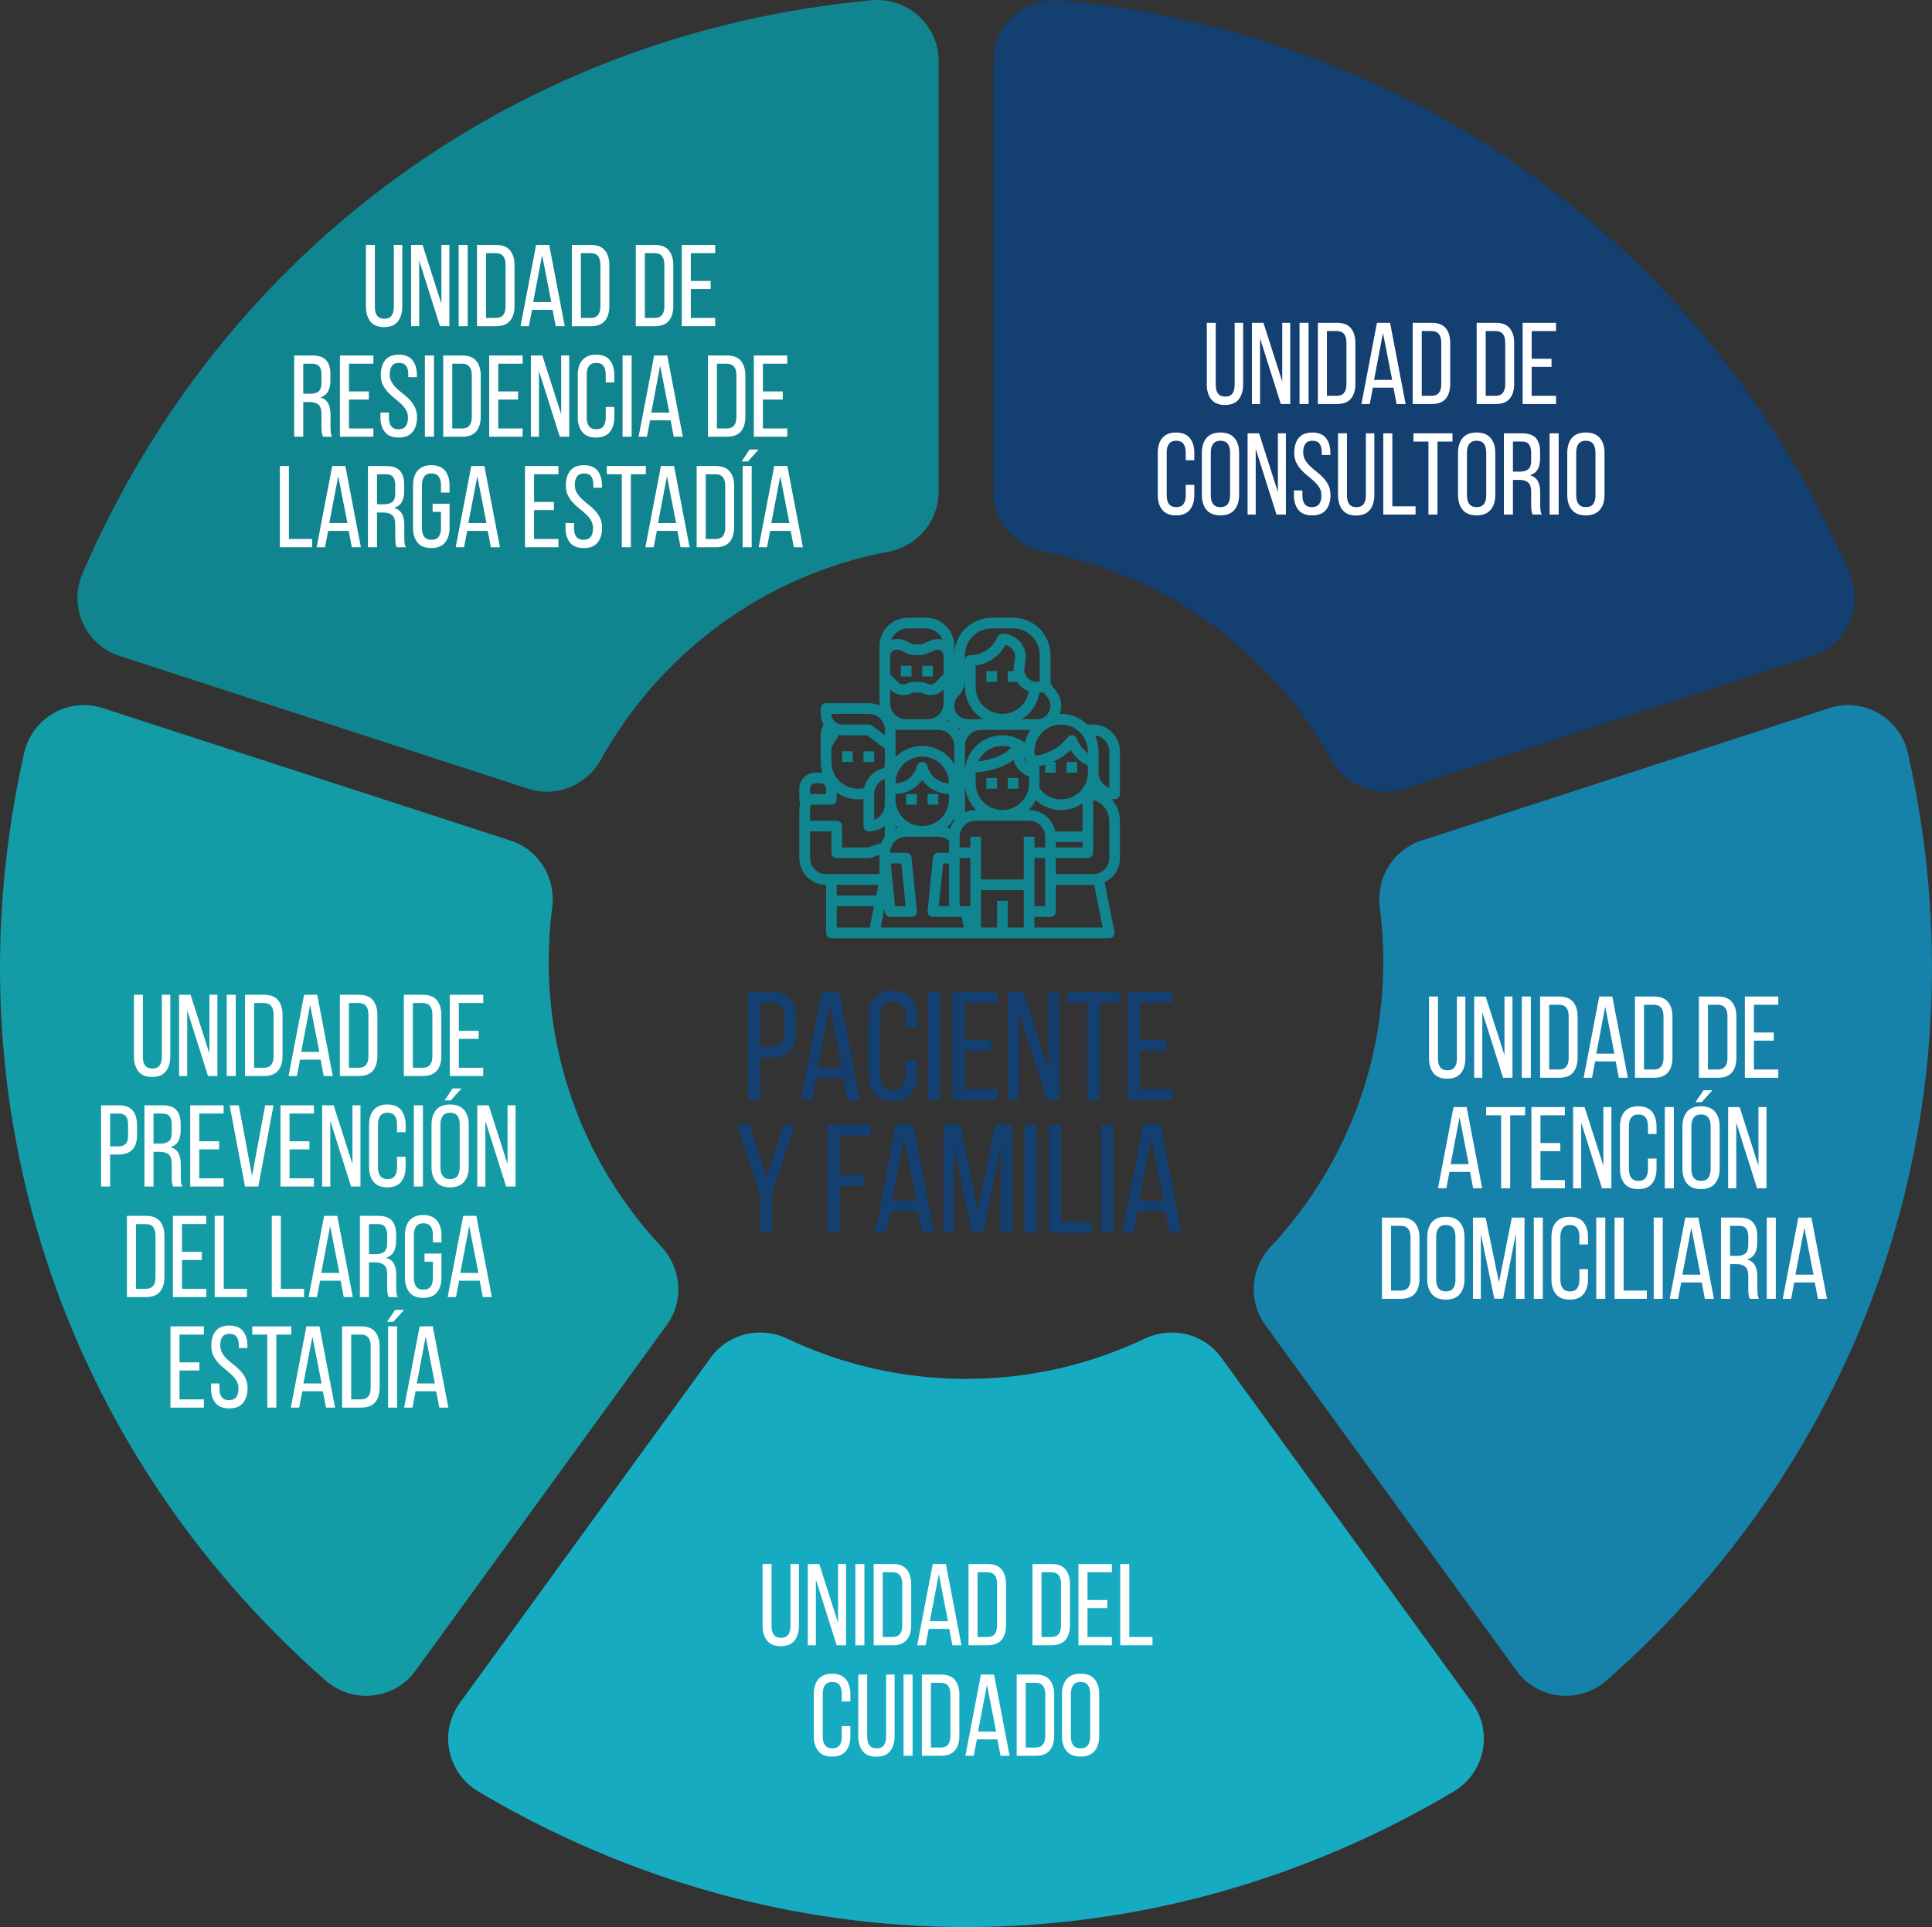 <?xml version="1.0" encoding="utf-8"?>
<!-- Generator: Adobe Illustrator 16.0.0, SVG Export Plug-In . SVG Version: 6.00 Build 0)  -->
<!DOCTYPE svg PUBLIC "-//W3C//DTD SVG 1.1//EN" "http://www.w3.org/Graphics/SVG/1.1/DTD/svg11.dtd">
<svg version="1.1" id="Layer_1" xmlns="http://www.w3.org/2000/svg" xmlns:xlink="http://www.w3.org/1999/xlink" x="0px" y="0px"
	 width="398.648px" height="397.701px" viewBox="-135.969 -140.086 398.648 397.701"
	 enable-background="new -135.969 -140.086 398.648 397.701" xml:space="preserve">
<rect x="-135.969" y="-140.086" width="398.648" height="397.701" fill="#333333" stroke="none"/>
<g>
	<g>
		<g>
			<path fill="#133F71" d="M23.29,64.606c1.768,0,3.045,0.484,3.832,1.453c0.788,0.969,1.182,2.305,1.182,4.008v2.683
				c0,1.788-0.42,3.135-1.261,4.04c-0.842,0.905-2.156,1.357-3.944,1.357h-2.203v8.813h-2.491V64.606H23.29z M23.098,75.911
				c0.937,0,1.629-0.229,2.076-0.687c0.446-0.457,0.67-1.229,0.67-2.314v-2.971c0-1.021-0.196-1.788-0.591-2.299
				c-0.394-0.511-1.049-0.767-1.964-0.767h-2.395v9.037H23.098z"/>
			<path fill="#133F71" d="M32.455,82.458l-0.862,4.503h-2.299l4.279-22.354h3.608l4.279,22.354h-2.491l-0.861-4.503H32.455z
				 M32.774,80.318h4.982l-2.523-12.901L32.774,80.318z"/>
			<path fill="#133F71" d="M48.231,64.383c1.725,0,2.996,0.512,3.816,1.533c0.819,1.021,1.229,2.385,1.229,4.088v2.012h-2.363v-2.14
				c0-1.021-0.208-1.814-0.623-2.379s-1.081-0.847-1.996-0.847c-0.894,0-1.554,0.282-1.979,0.847
				c-0.427,0.564-0.639,1.357-0.639,2.379v11.815c0,1.022,0.212,1.815,0.639,2.38c0.426,0.563,1.086,0.846,1.979,0.846
				c0.915,0,1.581-0.282,1.996-0.846c0.415-0.564,0.623-1.357,0.623-2.38v-2.905h2.363v2.778c0,1.703-0.41,3.065-1.229,4.087
				c-0.82,1.022-2.092,1.533-3.816,1.533c-1.703,0-2.965-0.511-3.784-1.533c-0.82-1.021-1.229-2.384-1.229-4.087V70.004
				c0-0.852,0.101-1.623,0.303-2.315c0.202-0.691,0.512-1.282,0.927-1.772c0.415-0.489,0.937-0.867,1.564-1.134
				C46.639,64.516,47.38,64.383,48.231,64.383z"/>
			<path fill="#133F71" d="M58.035,64.606v22.354h-2.491V64.606H58.035z"/>
			<path fill="#133F71" d="M68.542,74.507v2.235h-5.461v7.951h6.706v2.268H60.59V64.606h9.197v2.268h-6.706v7.633H68.542z"/>
			<path fill="#133F71" d="M74.288,86.961h-2.235V64.606h3.162l5.173,16.159V64.606h2.204v22.354h-2.587l-5.717-18.075V86.961z"/>
			<path fill="#133F71" d="M88.404,86.961V66.874h-4.12v-2.268h10.73v2.268h-4.12v20.087H88.404z"/>
			<path fill="#133F71" d="M104.69,74.507v2.235h-5.461v7.951h6.706v2.268h-9.197V64.606h9.197v2.268h-6.706v7.633H104.69z"/>
			<path fill="#133F71" d="M20.846,106.317L16.12,91.978h2.587l3.48,10.985l3.514-10.985h2.362l-4.758,14.339v8.016h-2.459V106.317z
				"/>
			<path fill="#133F71" d="M42.434,102.389v2.268h-5.142v9.676h-2.491V91.978h8.878v2.268h-6.387v8.144H42.434z"/>
			<path fill="#133F71" d="M47.767,109.83l-0.862,4.503h-2.299l4.279-22.354h3.608l4.279,22.354h-2.491l-0.861-4.503H47.767z
				 M48.087,107.69h4.982l-2.523-12.901L48.087,107.69z"/>
			<path fill="#133F71" d="M66.96,114.301h-2.396L60.86,96.513v17.819h-2.172V91.978h3.481l3.672,17.852l3.545-17.852h3.481v22.354
				h-2.363V96.353L66.96,114.301z"/>
			<path fill="#133F71" d="M77.914,91.978v22.354h-2.491V91.978H77.914z"/>
			<path fill="#133F71" d="M80.468,114.333V91.978h2.491v20.087h6.387v2.268H80.468z"/>
			<path fill="#133F71" d="M93.72,91.978v22.354h-2.491V91.978H93.72z"/>
			<path fill="#133F71" d="M98.797,109.83l-0.862,4.503h-2.299l4.279-22.354h3.608l4.279,22.354h-2.491l-0.861-4.503H98.797z
				 M99.116,107.69h4.982l-2.523-12.901L99.116,107.69z"/>
		</g>
	</g>
	<path fill="#133F71" d="M153.678,22.699l84.329-27.4c7.094-2.305,10.595-10.213,7.643-17.063
		c-28.909-67.08-90.046-111.499-162.777-118.265c-7.427-0.691-13.865,5.082-13.865,12.54v88.874c0,6.101,4.381,11.266,10.375,12.394
		c25.548,4.812,47.105,20.901,59.31,42.907C141.645,22.011,147.885,24.58,153.678,22.699z"/>
	<path fill="#16ABC1" d="M10.701,140.074l-51.794,71.289c-4.385,6.033-2.567,14.49,3.848,18.297
		c62.817,37.275,138.385,37.271,201.204,0c6.414-3.807,8.231-12.264,3.847-18.297l-51.794-71.289
		c-3.608-4.967-10.23-6.524-15.777-3.887c-11.179,5.314-23.676,8.297-36.878,8.297c-13.201,0-25.699-2.982-36.878-8.297
		C20.932,133.55,14.309,135.107,10.701,140.074z"/>
	<path fill="#139BA6" d="M-22.752,58.376c0-3.799,0.246-7.539,0.723-11.208c0.791-6.076-2.747-11.877-8.574-13.769l-84.185-27.354
		c-7.095-2.305-14.574,2.036-16.212,9.313c-16.042,71.261,7.311,143.132,62.177,191.355c5.601,4.927,14.205,4.041,18.589-1.994
		l51.851-71.364c3.592-4.945,3.053-11.691-1.125-16.153C-13.923,101.81-22.752,81.127-22.752,58.376z"/>
	<path fill="#1681A9" d="M241.501,6.046l-84.184,27.354c-5.828,1.892-9.365,7.692-8.575,13.769
		c0.477,3.669,0.723,7.409,0.723,11.208c0,22.751-8.829,43.435-23.242,58.827c-4.179,4.461-4.719,11.208-1.125,16.151l51.85,71.366
		c4.384,6.035,12.988,6.921,18.59,1.994c54.865-48.224,78.216-120.095,62.176-191.355C256.074,8.082,248.593,3.741,241.501,6.046z"
		/>
	<path fill="#10858F" d="M57.706-38.615v-88.874c0-7.458-6.439-13.231-13.866-12.54c-72.729,6.766-133.868,51.185-162.777,118.265
		c-2.952,6.851,0.549,14.759,7.642,17.063l84.331,27.4c5.794,1.881,12.032-0.688,14.985-6.014
		C0.224-5.321,21.782-21.412,47.331-26.222C53.326-27.35,57.706-32.515,57.706-38.615z"/>
	<g>
		<g>
			<path fill="#FFFFFF" d="M114.885-60.655c0,0.767,0.155,1.361,0.467,1.784c0.312,0.424,0.811,0.635,1.497,0.635
				c0.671,0,1.162-0.211,1.473-0.635c0.312-0.423,0.468-1.018,0.468-1.784v-12.813h1.748v12.718c0,1.277-0.304,2.304-0.91,3.078
				c-0.607,0.774-1.557,1.161-2.851,1.161c-1.277,0-2.219-0.387-2.826-1.161c-0.606-0.774-0.91-1.801-0.91-3.078v-12.718h1.845
				V-60.655z"/>
			<path fill="#FFFFFF" d="M124.033-56.702h-1.676v-16.766h2.371l3.88,12.119v-12.119h1.652v16.766h-1.94l-4.287-13.557V-56.702z"/>
			<path fill="#FFFFFF" d="M134.045-73.468v16.766h-1.868v-16.766H134.045z"/>
			<path fill="#FFFFFF" d="M139.888-73.468c1.31,0,2.271,0.371,2.887,1.113c0.614,0.743,0.922,1.761,0.922,3.054v8.455
				c0,1.293-0.308,2.308-0.922,3.042c-0.615,0.734-1.577,1.102-2.887,1.102h-3.928v-16.766H139.888z M139.865-58.403
				c0.67,0,1.169-0.204,1.497-0.611c0.327-0.407,0.49-0.994,0.49-1.76v-8.623c0-0.766-0.163-1.353-0.49-1.76
				c-0.328-0.407-0.835-0.611-1.521-0.611h-2.012v13.365H139.865z"/>
			<path fill="#FFFFFF" d="M147.314-60.079l-0.647,3.377h-1.724l3.209-16.766h2.706l3.21,16.766H152.2l-0.646-3.377H147.314z
				 M147.553-61.684h3.736l-1.893-9.677L147.553-61.684z"/>
			<path fill="#FFFFFF" d="M159.457-73.468c1.31,0,2.271,0.371,2.887,1.113c0.614,0.743,0.922,1.761,0.922,3.054v8.455
				c0,1.293-0.308,2.308-0.922,3.042c-0.615,0.734-1.577,1.102-2.887,1.102h-3.928v-16.766H159.457z M159.433-58.403
				c0.67,0,1.169-0.204,1.497-0.611c0.327-0.407,0.49-0.994,0.49-1.76v-8.623c0-0.766-0.163-1.353-0.49-1.76
				c-0.328-0.407-0.835-0.611-1.521-0.611h-2.012v13.365H159.433z"/>
			<path fill="#FFFFFF" d="M172.653-73.468c1.31,0,2.271,0.371,2.887,1.113c0.614,0.743,0.922,1.761,0.922,3.054v8.455
				c0,1.293-0.308,2.308-0.922,3.042c-0.615,0.734-1.577,1.102-2.887,1.102h-3.928v-16.766H172.653z M172.63-58.403
				c0.67,0,1.169-0.204,1.497-0.611c0.327-0.407,0.49-0.994,0.49-1.76v-8.623c0-0.766-0.163-1.353-0.49-1.76
				c-0.328-0.407-0.835-0.611-1.521-0.611h-2.012v13.365H172.63z"/>
			<path fill="#FFFFFF" d="M184.174-66.043v1.677h-4.096v5.964h5.029v1.7h-6.897v-16.766h6.897v1.7h-5.029v5.725H184.174z"/>
			<path fill="#FFFFFF" d="M106.681-50.825c1.294,0,2.248,0.384,2.862,1.15c0.614,0.766,0.922,1.788,0.922,3.065v1.509h-1.771
				v-1.604c0-0.767-0.156-1.361-0.468-1.784s-0.811-0.635-1.497-0.635c-0.67,0-1.165,0.212-1.484,0.635s-0.479,1.018-0.479,1.784
				v8.861c0,0.767,0.16,1.361,0.479,1.784c0.319,0.424,0.814,0.635,1.484,0.635c0.687,0,1.186-0.211,1.497-0.635
				c0.312-0.423,0.468-1.018,0.468-1.784v-2.18h1.771v2.084c0,1.277-0.308,2.3-0.922,3.065c-0.614,0.767-1.568,1.15-2.862,1.15
				c-1.277,0-2.224-0.384-2.838-1.15c-0.615-0.766-0.922-1.788-0.922-3.065v-8.67c0-0.639,0.075-1.218,0.228-1.736
				c0.151-0.519,0.383-0.962,0.694-1.329s0.702-0.651,1.174-0.851C105.488-50.725,106.043-50.825,106.681-50.825z"/>
			<path fill="#FFFFFF" d="M112.023-46.61c0-1.294,0.315-2.319,0.946-3.078c0.63-0.758,1.593-1.138,2.886-1.138
				s2.259,0.38,2.898,1.138c0.638,0.759,0.958,1.784,0.958,3.078v8.67c0,1.277-0.32,2.3-0.958,3.065
				c-0.64,0.767-1.605,1.15-2.898,1.15s-2.256-0.384-2.886-1.15c-0.631-0.766-0.946-1.788-0.946-3.065V-46.61z M113.867-37.844
				c0,0.767,0.164,1.361,0.491,1.784c0.327,0.424,0.826,0.635,1.497,0.635c0.687,0,1.189-0.211,1.509-0.635
				c0.319-0.423,0.479-1.018,0.479-1.784v-8.861c0-0.767-0.16-1.361-0.479-1.784s-0.822-0.635-1.509-0.635
				c-0.671,0-1.17,0.212-1.497,0.635s-0.491,1.018-0.491,1.784V-37.844z"/>
			<path fill="#FFFFFF" d="M123.135-33.892h-1.676v-16.766h2.371l3.88,12.119v-12.119h1.652v16.766h-1.94l-4.287-13.557V-33.892z"/>
			<path fill="#FFFFFF" d="M134.8-50.825c1.277,0,2.22,0.38,2.826,1.138c0.607,0.759,0.91,1.776,0.91,3.054v0.455h-1.772v-0.551
				c0-0.767-0.151-1.356-0.455-1.772c-0.303-0.415-0.79-0.622-1.461-0.622c-0.67,0-1.157,0.207-1.461,0.622
				c-0.303,0.416-0.455,0.998-0.455,1.749c0,0.622,0.14,1.165,0.42,1.628c0.278,0.464,0.626,0.891,1.041,1.282
				c0.415,0.391,0.866,0.774,1.354,1.149s0.938,0.786,1.354,1.233c0.415,0.447,0.762,0.954,1.042,1.521
				c0.279,0.567,0.419,1.242,0.419,2.024c0,1.277-0.308,2.295-0.922,3.054c-0.615,0.758-1.569,1.138-2.862,1.138
				c-1.294,0-2.244-0.38-2.851-1.138c-0.606-0.759-0.91-1.776-0.91-3.054v-0.958h1.749v1.054c0,0.767,0.159,1.357,0.479,1.772
				s0.814,0.622,1.485,0.622c0.67,0,1.165-0.207,1.484-0.622s0.479-1.006,0.479-1.772c0-0.623-0.14-1.162-0.419-1.617
				c-0.28-0.455-0.627-0.878-1.042-1.27c-0.416-0.391-0.862-0.773-1.342-1.149c-0.479-0.375-0.926-0.786-1.341-1.233
				c-0.415-0.446-0.763-0.954-1.042-1.521s-0.419-1.241-0.419-2.024c0-1.293,0.303-2.314,0.91-3.065
				C132.604-50.449,133.539-50.825,134.8-50.825z"/>
			<path fill="#FFFFFF" d="M141.961-37.844c0,0.767,0.155,1.361,0.467,1.784c0.312,0.424,0.811,0.635,1.497,0.635
				c0.671,0,1.162-0.211,1.473-0.635c0.312-0.423,0.468-1.018,0.468-1.784v-12.813h1.748v12.718c0,1.277-0.304,2.304-0.91,3.078
				c-0.607,0.774-1.557,1.161-2.851,1.161c-1.277,0-2.219-0.387-2.826-1.161c-0.606-0.774-0.91-1.801-0.91-3.078v-12.718h1.845
				V-37.844z"/>
			<path fill="#FFFFFF" d="M149.458-33.892v-16.766h1.868v15.065h4.79v1.7H149.458z"/>
			<path fill="#FFFFFF" d="M158.775-33.892v-15.065h-3.09v-1.7h8.047v1.7h-3.089v15.065H158.775z"/>
			<path fill="#FFFFFF" d="M164.882-46.61c0-1.294,0.315-2.319,0.946-3.078c0.63-0.758,1.593-1.138,2.886-1.138
				s2.259,0.38,2.898,1.138c0.638,0.759,0.958,1.784,0.958,3.078v8.67c0,1.277-0.32,2.3-0.958,3.065
				c-0.64,0.767-1.605,1.15-2.898,1.15s-2.256-0.384-2.886-1.15c-0.631-0.766-0.946-1.788-0.946-3.065V-46.61z M166.725-37.844
				c0,0.767,0.164,1.361,0.491,1.784c0.327,0.424,0.826,0.635,1.497,0.635c0.687,0,1.189-0.211,1.509-0.635
				c0.319-0.423,0.479-1.018,0.479-1.784v-8.861c0-0.767-0.16-1.361-0.479-1.784s-0.822-0.635-1.509-0.635
				c-0.671,0-1.17,0.212-1.497,0.635s-0.491,1.018-0.491,1.784V-37.844z"/>
			<path fill="#FFFFFF" d="M178.078-50.657c1.325,0,2.279,0.327,2.862,0.982c0.583,0.654,0.874,1.604,0.874,2.85v1.365
				c0,0.927-0.168,1.677-0.503,2.251c-0.335,0.575-0.862,0.975-1.581,1.198c0.767,0.224,1.31,0.635,1.629,1.233
				s0.479,1.354,0.479,2.264v2.61c0,0.367,0.016,0.723,0.048,1.065c0.031,0.344,0.127,0.659,0.287,0.946h-1.893
				c-0.111-0.239-0.191-0.499-0.239-0.778s-0.071-0.698-0.071-1.258v-2.635c0-0.941-0.212-1.592-0.635-1.951
				c-0.424-0.359-1.026-0.539-1.809-0.539h-1.317v7.161h-1.868v-16.766H178.078z M177.599-42.754c0.75,0,1.333-0.155,1.748-0.467
				s0.623-0.922,0.623-1.832v-1.604c0-0.767-0.148-1.342-0.443-1.725c-0.296-0.384-0.795-0.575-1.497-0.575h-1.82v6.203H177.599z"/>
			<path fill="#FFFFFF" d="M185.647-50.657v16.766h-1.868v-16.766H185.647z"/>
			<path fill="#FFFFFF" d="M187.419-46.61c0-1.294,0.315-2.319,0.946-3.078c0.63-0.758,1.593-1.138,2.886-1.138
				s2.259,0.38,2.898,1.138c0.638,0.759,0.958,1.784,0.958,3.078v8.67c0,1.277-0.32,2.3-0.958,3.065
				c-0.64,0.767-1.605,1.15-2.898,1.15s-2.256-0.384-2.886-1.15c-0.631-0.766-0.946-1.788-0.946-3.065V-46.61z M189.262-37.844
				c0,0.767,0.164,1.361,0.491,1.784c0.327,0.424,0.826,0.635,1.497,0.635c0.687,0,1.189-0.211,1.509-0.635
				c0.319-0.423,0.479-1.018,0.479-1.784v-8.861c0-0.767-0.16-1.361-0.479-1.784s-0.822-0.635-1.509-0.635
				c-0.671,0-1.17,0.212-1.497,0.635s-0.491,1.018-0.491,1.784V-37.844z"/>
		</g>
	</g>
	<g>
		<g>
			<path fill="#FFFFFF" d="M23.232,195.506c0,0.767,0.155,1.361,0.467,1.784c0.312,0.424,0.811,0.635,1.497,0.635
				c0.671,0,1.162-0.211,1.473-0.635c0.312-0.423,0.468-1.018,0.468-1.784v-12.813h1.748v12.718c0,1.277-0.304,2.304-0.91,3.078
				c-0.607,0.774-1.557,1.161-2.851,1.161c-1.277,0-2.219-0.387-2.826-1.161c-0.606-0.774-0.91-1.801-0.91-3.078v-12.718h1.845
				V195.506z"/>
			<path fill="#FFFFFF" d="M32.381,199.458h-1.676v-16.766h2.371l3.88,12.119v-12.119h1.652v16.766h-1.94l-4.287-13.557V199.458z"/>
			<path fill="#FFFFFF" d="M42.392,182.692v16.766h-1.868v-16.766H42.392z"/>
			<path fill="#FFFFFF" d="M48.236,182.692c1.31,0,2.271,0.371,2.887,1.113c0.614,0.743,0.922,1.761,0.922,3.054v8.455
				c0,1.293-0.308,2.308-0.922,3.042c-0.615,0.734-1.577,1.102-2.887,1.102h-3.928v-16.766H48.236z M48.213,197.758
				c0.67,0,1.169-0.204,1.497-0.611c0.327-0.407,0.49-0.994,0.49-1.76v-8.623c0-0.766-0.163-1.353-0.49-1.76
				c-0.328-0.407-0.835-0.611-1.521-0.611h-2.012v13.365H48.213z"/>
			<path fill="#FFFFFF" d="M55.662,196.081l-0.647,3.377h-1.724l3.209-16.766h2.706l3.21,16.766h-1.868l-0.646-3.377H55.662z
				 M55.901,194.476h3.736l-1.893-9.677L55.901,194.476z"/>
			<path fill="#FFFFFF" d="M67.804,182.692c1.31,0,2.271,0.371,2.887,1.113c0.614,0.743,0.922,1.761,0.922,3.054v8.455
				c0,1.293-0.308,2.308-0.922,3.042c-0.615,0.734-1.577,1.102-2.887,1.102h-3.928v-16.766H67.804z M67.781,197.758
				c0.67,0,1.169-0.204,1.497-0.611c0.327-0.407,0.49-0.994,0.49-1.76v-8.623c0-0.766-0.163-1.353-0.49-1.76
				c-0.328-0.407-0.835-0.611-1.521-0.611h-2.012v13.365H67.781z"/>
			<path fill="#FFFFFF" d="M81.001,182.692c1.31,0,2.271,0.371,2.887,1.113c0.614,0.743,0.922,1.761,0.922,3.054v8.455
				c0,1.293-0.308,2.308-0.922,3.042c-0.615,0.734-1.577,1.102-2.887,1.102h-3.928v-16.766H81.001z M80.977,197.758
				c0.67,0,1.169-0.204,1.497-0.611c0.327-0.407,0.49-0.994,0.49-1.76v-8.623c0-0.766-0.163-1.353-0.49-1.76
				c-0.328-0.407-0.835-0.611-1.521-0.611h-2.012v13.365H80.977z"/>
			<path fill="#FFFFFF" d="M92.521,190.117v1.677h-4.096v5.964h5.029v1.7h-6.897v-16.766h6.897v1.7h-5.029v5.725H92.521z"/>
			<path fill="#FFFFFF" d="M95.179,199.458v-16.766h1.868v15.065h4.79v1.7H95.179z"/>
			<path fill="#FFFFFF" d="M35.71,205.335c1.294,0,2.248,0.384,2.862,1.15c0.614,0.766,0.922,1.788,0.922,3.065v1.509h-1.771v-1.604
				c0-0.767-0.156-1.361-0.468-1.784c-0.311-0.423-0.811-0.635-1.497-0.635c-0.67,0-1.165,0.212-1.484,0.635
				s-0.479,1.018-0.479,1.784v8.861c0,0.767,0.16,1.361,0.479,1.784c0.319,0.424,0.814,0.635,1.484,0.635
				c0.687,0,1.187-0.211,1.497-0.635c0.312-0.423,0.468-1.018,0.468-1.784v-2.18h1.771v2.084c0,1.277-0.308,2.3-0.922,3.065
				c-0.614,0.767-1.568,1.15-2.862,1.15c-1.277,0-2.224-0.384-2.838-1.15c-0.615-0.766-0.922-1.788-0.922-3.065v-8.67
				c0-0.639,0.075-1.218,0.228-1.736c0.151-0.519,0.383-0.962,0.694-1.329s0.702-0.651,1.174-0.851
				C34.516,205.435,35.071,205.335,35.71,205.335z"/>
			<path fill="#FFFFFF" d="M42.968,218.316c0,0.767,0.155,1.361,0.467,1.784c0.312,0.424,0.811,0.635,1.497,0.635
				c0.671,0,1.162-0.211,1.473-0.635c0.312-0.423,0.468-1.018,0.468-1.784v-12.813h1.748v12.718c0,1.277-0.304,2.304-0.91,3.078
				c-0.607,0.774-1.557,1.161-2.851,1.161c-1.277,0-2.219-0.387-2.826-1.161c-0.606-0.774-0.91-1.801-0.91-3.078v-12.718h1.845
				V218.316z"/>
			<path fill="#FFFFFF" d="M52.332,205.503v16.766h-1.868v-16.766H52.332z"/>
			<path fill="#FFFFFF" d="M58.176,205.503c1.31,0,2.271,0.371,2.887,1.113c0.614,0.743,0.922,1.761,0.922,3.054v8.455
				c0,1.293-0.308,2.308-0.922,3.042c-0.615,0.734-1.577,1.102-2.887,1.102h-3.928v-16.766H58.176z M58.152,220.568
				c0.67,0,1.169-0.204,1.497-0.611c0.327-0.407,0.49-0.994,0.49-1.76v-8.623c0-0.766-0.163-1.353-0.49-1.76
				c-0.328-0.407-0.835-0.611-1.521-0.611h-2.012v13.365H58.152z"/>
			<path fill="#FFFFFF" d="M65.6,218.891l-0.647,3.377h-1.724l3.209-16.766h2.706l3.21,16.766h-1.868l-0.646-3.377H65.6z
				 M65.84,217.287h3.736l-1.893-9.677L65.84,217.287z"/>
			<path fill="#FFFFFF" d="M77.743,205.503c1.31,0,2.271,0.371,2.887,1.113c0.614,0.743,0.922,1.761,0.922,3.054v8.455
				c0,1.293-0.308,2.308-0.922,3.042c-0.615,0.734-1.577,1.102-2.887,1.102h-3.928v-16.766H77.743z M77.719,220.568
				c0.67,0,1.169-0.204,1.497-0.611c0.327-0.407,0.49-0.994,0.49-1.76v-8.623c0-0.766-0.163-1.353-0.49-1.76
				c-0.328-0.407-0.835-0.611-1.521-0.611h-2.012v13.365H77.719z"/>
			<path fill="#FFFFFF" d="M83.156,209.551c0-1.294,0.315-2.319,0.946-3.078c0.63-0.758,1.593-1.138,2.886-1.138
				s2.259,0.38,2.898,1.138c0.638,0.759,0.958,1.784,0.958,3.078v8.67c0,1.277-0.32,2.3-0.958,3.065
				c-0.64,0.767-1.605,1.15-2.898,1.15s-2.256-0.384-2.886-1.15c-0.631-0.766-0.946-1.788-0.946-3.065V209.551z M85,218.316
				c0,0.767,0.164,1.361,0.491,1.784c0.327,0.424,0.826,0.635,1.497,0.635c0.687,0,1.189-0.211,1.509-0.635
				c0.319-0.423,0.479-1.018,0.479-1.784v-8.861c0-0.767-0.16-1.361-0.479-1.784s-0.822-0.635-1.509-0.635
				c-0.671,0-1.17,0.212-1.497,0.635S85,208.688,85,209.455V218.316z"/>
		</g>
	</g>
	<g>
		<g>
			<path fill="#FFFFFF" d="M-106.485,78.028c0,0.767,0.155,1.361,0.467,1.784c0.312,0.424,0.811,0.635,1.497,0.635
				c0.671,0,1.162-0.211,1.473-0.635c0.312-0.423,0.468-1.018,0.468-1.784V65.215h1.748v12.718c0,1.277-0.304,2.304-0.91,3.078
				c-0.607,0.774-1.557,1.161-2.851,1.161c-1.277,0-2.219-0.387-2.826-1.161c-0.606-0.774-0.91-1.801-0.91-3.078V65.215h1.845
				V78.028z"/>
			<path fill="#FFFFFF" d="M-97.336,81.98h-1.676V65.215h2.371l3.88,12.119V65.215h1.652V81.98h-1.94l-4.287-13.557V81.98z"/>
			<path fill="#FFFFFF" d="M-87.324,65.215V81.98h-1.868V65.215H-87.324z"/>
			<path fill="#FFFFFF" d="M-81.481,65.215c1.31,0,2.271,0.371,2.887,1.113c0.614,0.743,0.922,1.761,0.922,3.054v8.455
				c0,1.293-0.308,2.308-0.922,3.042c-0.615,0.734-1.577,1.102-2.887,1.102h-3.928V65.215H-81.481z M-81.504,80.28
				c0.67,0,1.169-0.204,1.497-0.611c0.327-0.407,0.49-0.994,0.49-1.76v-8.623c0-0.766-0.163-1.353-0.49-1.76
				c-0.328-0.407-0.835-0.611-1.521-0.611h-2.012V80.28H-81.504z"/>
			<path fill="#FFFFFF" d="M-74.055,78.603l-0.647,3.377h-1.724l3.209-16.766h2.706l3.21,16.766h-1.868l-0.646-3.377H-74.055z
				 M-73.816,76.999h3.736l-1.893-9.677L-73.816,76.999z"/>
			<path fill="#FFFFFF" d="M-61.912,65.215c1.31,0,2.271,0.371,2.887,1.113c0.614,0.743,0.922,1.761,0.922,3.054v8.455
				c0,1.293-0.308,2.308-0.922,3.042c-0.615,0.734-1.577,1.102-2.887,1.102h-3.928V65.215H-61.912z M-61.936,80.28
				c0.67,0,1.169-0.204,1.497-0.611c0.327-0.407,0.49-0.994,0.49-1.76v-8.623c0-0.766-0.163-1.353-0.49-1.76
				c-0.328-0.407-0.835-0.611-1.521-0.611h-2.012V80.28H-61.936z"/>
			<path fill="#FFFFFF" d="M-48.716,65.215c1.31,0,2.271,0.371,2.887,1.113c0.614,0.743,0.922,1.761,0.922,3.054v8.455
				c0,1.293-0.308,2.308-0.922,3.042c-0.615,0.734-1.577,1.102-2.887,1.102h-3.928V65.215H-48.716z M-48.74,80.28
				c0.67,0,1.169-0.204,1.497-0.611c0.327-0.407,0.49-0.994,0.49-1.76v-8.623c0-0.766-0.163-1.353-0.49-1.76
				c-0.328-0.407-0.835-0.611-1.521-0.611h-2.012V80.28H-48.74z"/>
			<path fill="#FFFFFF" d="M-37.196,72.639v1.677h-4.096v5.964h5.029v1.7h-6.897V65.215h6.897v1.7h-5.029v5.725H-37.196z"/>
			<path fill="#FFFFFF" d="M-111.454,88.025c1.325,0,2.283,0.363,2.875,1.09c0.59,0.727,0.886,1.729,0.886,3.006v2.012
				c0,1.341-0.315,2.352-0.946,3.03s-1.616,1.018-2.958,1.018h-1.652v6.61h-1.868V88.025H-111.454z M-111.598,96.504
				c0.703,0,1.222-0.171,1.557-0.515c0.336-0.344,0.504-0.922,0.504-1.736v-2.228c0-0.767-0.148-1.342-0.443-1.725
				c-0.296-0.384-0.787-0.575-1.474-0.575h-1.796v6.778H-111.598z"/>
			<path fill="#FFFFFF" d="M-102.425,88.025c1.325,0,2.279,0.327,2.862,0.982c0.583,0.654,0.874,1.604,0.874,2.85v1.365
				c0,0.927-0.168,1.677-0.503,2.251c-0.335,0.575-0.862,0.975-1.581,1.198c0.767,0.224,1.31,0.635,1.629,1.233
				s0.479,1.354,0.479,2.264v2.61c0,0.367,0.016,0.723,0.048,1.065c0.031,0.344,0.127,0.659,0.287,0.946h-1.893
				c-0.111-0.239-0.191-0.499-0.239-0.778s-0.071-0.698-0.071-1.258v-2.635c0-0.941-0.212-1.592-0.635-1.951
				c-0.424-0.359-1.026-0.539-1.809-0.539h-1.317v7.161h-1.868V88.025H-102.425z M-102.904,95.928c0.75,0,1.333-0.155,1.748-0.467
				s0.623-0.922,0.623-1.832v-1.604c0-0.767-0.148-1.342-0.443-1.725c-0.296-0.384-0.795-0.575-1.497-0.575h-1.82v6.203H-102.904z"
				/>
			<path fill="#FFFFFF" d="M-90.76,95.45v1.677h-4.096v5.964h5.029v1.7h-6.897V88.025h6.897v1.7h-5.029v5.725H-90.76z"/>
			<path fill="#FFFFFF" d="M-86.69,88.025l2.73,14.586l2.706-14.586h1.725l-3.138,16.766h-2.754l-3.161-16.766H-86.69z"/>
			<path fill="#FFFFFF" d="M-72.127,95.45v1.677h-4.096v5.964h5.029v1.7h-6.897V88.025h6.897v1.7h-5.029v5.725H-72.127z"/>
			<path fill="#FFFFFF" d="M-67.817,104.791h-1.676V88.025h2.371l3.88,12.119V88.025h1.652v16.766h-1.94l-4.287-13.557V104.791z"/>
			<path fill="#FFFFFF" d="M-56.057,87.857c1.294,0,2.248,0.384,2.862,1.15c0.614,0.766,0.922,1.788,0.922,3.065v1.509h-1.771
				v-1.604c0-0.767-0.156-1.361-0.468-1.784s-0.811-0.635-1.497-0.635c-0.67,0-1.165,0.212-1.484,0.635s-0.479,1.018-0.479,1.784
				v8.861c0,0.767,0.16,1.361,0.479,1.784c0.319,0.424,0.814,0.635,1.484,0.635c0.687,0,1.186-0.211,1.497-0.635
				c0.312-0.423,0.468-1.018,0.468-1.784v-2.18h1.771v2.084c0,1.277-0.308,2.3-0.922,3.065c-0.614,0.767-1.568,1.15-2.862,1.15
				c-1.277,0-2.224-0.384-2.838-1.15c-0.615-0.766-0.922-1.788-0.922-3.065v-8.67c0-0.639,0.075-1.218,0.228-1.736
				c0.151-0.519,0.383-0.962,0.694-1.329s0.702-0.651,1.174-0.851C-57.25,87.958-56.696,87.857-56.057,87.857z"/>
			<path fill="#FFFFFF" d="M-48.703,88.025v16.766h-1.868V88.025H-48.703z"/>
			<path fill="#FFFFFF" d="M-43.1,87.857c1.293,0,2.259,0.38,2.898,1.138c0.638,0.759,0.958,1.784,0.958,3.078v8.67
				c0,1.277-0.32,2.3-0.958,3.065c-0.64,0.767-1.605,1.15-2.898,1.15s-2.256-0.384-2.886-1.15c-0.631-0.766-0.946-1.788-0.946-3.065
				v-8.67c0-1.294,0.315-2.319,0.946-3.078C-45.356,88.237-44.393,87.857-43.1,87.857z M-43.1,89.558
				c-0.671,0-1.17,0.212-1.497,0.635s-0.491,1.018-0.491,1.784v8.861c0,0.767,0.164,1.361,0.491,1.784
				c0.327,0.424,0.826,0.635,1.497,0.635c0.687,0,1.189-0.211,1.509-0.635c0.319-0.423,0.479-1.018,0.479-1.784v-8.861
				c0-0.767-0.16-1.361-0.479-1.784S-42.413,89.558-43.1,89.558z M-40.729,84.552l-2.228,2.467h-1.293l1.677-2.467H-40.729z"/>
			<path fill="#FFFFFF" d="M-35.819,104.791h-1.676V88.025h2.371l3.88,12.119V88.025h1.652v16.766h-1.94l-4.287-13.557V104.791z"/>
			<path fill="#FFFFFF" d="M-105.85,110.836c1.31,0,2.271,0.371,2.887,1.113c0.614,0.743,0.922,1.761,0.922,3.054v8.455
				c0,1.293-0.308,2.308-0.922,3.042c-0.615,0.734-1.577,1.102-2.887,1.102h-3.928v-16.766H-105.85z M-105.873,125.901
				c0.67,0,1.169-0.204,1.497-0.611c0.327-0.407,0.49-0.994,0.49-1.76v-8.623c0-0.766-0.163-1.353-0.49-1.76
				c-0.328-0.407-0.835-0.611-1.521-0.611h-2.012v13.365H-105.873z"/>
			<path fill="#FFFFFF" d="M-94.329,118.26v1.677h-4.096v5.964h5.029v1.7h-6.897v-16.766h6.897v1.7h-5.029v5.725H-94.329z"/>
			<path fill="#FFFFFF" d="M-91.671,127.601v-16.766h1.868v15.065h4.79v1.7H-91.671z"/>
			<path fill="#FFFFFF" d="M-79.888,127.601v-16.766h1.868v15.065h4.79v1.7H-79.888z"/>
			<path fill="#FFFFFF" d="M-69.924,124.224l-0.647,3.377h-1.724l3.209-16.766h2.706l3.21,16.766h-1.868l-0.646-3.377H-69.924z
				 M-69.685,122.62h3.736l-1.893-9.677L-69.685,122.62z"/>
			<path fill="#FFFFFF" d="M-57.973,110.836c1.325,0,2.279,0.327,2.862,0.982c0.583,0.654,0.874,1.604,0.874,2.85v1.365
				c0,0.927-0.168,1.677-0.503,2.251c-0.335,0.575-0.862,0.975-1.581,1.198c0.767,0.224,1.31,0.635,1.629,1.233
				s0.479,1.354,0.479,2.264v2.61c0,0.367,0.016,0.723,0.048,1.065c0.031,0.344,0.127,0.659,0.287,0.946h-1.893
				c-0.111-0.239-0.191-0.499-0.239-0.778s-0.071-0.698-0.071-1.258v-2.635c0-0.941-0.212-1.592-0.635-1.951
				c-0.424-0.359-1.026-0.539-1.809-0.539h-1.317v7.161h-1.868v-16.766H-57.973z M-58.451,118.739c0.75,0,1.333-0.155,1.748-0.467
				s0.623-0.922,0.623-1.832v-1.604c0-0.767-0.148-1.342-0.443-1.725c-0.296-0.384-0.795-0.575-1.497-0.575h-1.82v6.203H-58.451z"/>
			<path fill="#FFFFFF" d="M-48.656,110.668c1.294,0,2.248,0.384,2.862,1.15c0.614,0.766,0.922,1.788,0.922,3.065v1.437h-1.771
				v-1.532c0-0.767-0.156-1.361-0.468-1.784s-0.811-0.635-1.497-0.635c-0.67,0-1.165,0.212-1.484,0.635s-0.479,1.018-0.479,1.784
				v8.861c0,0.767,0.16,1.361,0.479,1.784c0.319,0.424,0.814,0.635,1.484,0.635c0.687,0,1.186-0.211,1.497-0.635
				c0.312-0.423,0.468-1.018,0.468-1.784v-3.353h-1.725v-1.677h3.496v4.934c0,1.277-0.308,2.3-0.922,3.065
				c-0.614,0.767-1.568,1.15-2.862,1.15c-1.277,0-2.224-0.384-2.838-1.15c-0.615-0.766-0.922-1.788-0.922-3.065v-8.67
				c0-0.639,0.075-1.218,0.228-1.736c0.151-0.519,0.383-0.962,0.694-1.329s0.702-0.651,1.174-0.851
				C-49.85,110.768-49.295,110.668-48.656,110.668z"/>
			<path fill="#FFFFFF" d="M-41.231,124.224l-0.647,3.377h-1.724l3.209-16.766h2.706l3.21,16.766h-1.868l-0.646-3.377H-41.231z
				 M-40.991,122.62h3.736l-1.893-9.677L-40.991,122.62z"/>
			<path fill="#FFFFFF" d="M-94.832,141.071v1.677h-4.096v5.964h5.029v1.7h-6.897v-16.766h6.897v1.7h-5.029v5.725H-94.832z"/>
			<path fill="#FFFFFF" d="M-88.654,133.478c1.277,0,2.22,0.38,2.826,1.138c0.607,0.759,0.91,1.776,0.91,3.054v0.455h-1.772v-0.551
				c0-0.767-0.151-1.356-0.455-1.772c-0.303-0.415-0.79-0.622-1.461-0.622c-0.67,0-1.157,0.207-1.461,0.622
				c-0.303,0.416-0.455,0.998-0.455,1.749c0,0.622,0.14,1.165,0.42,1.628c0.278,0.464,0.626,0.891,1.041,1.282
				c0.415,0.391,0.866,0.774,1.354,1.149s0.938,0.786,1.354,1.233c0.415,0.447,0.762,0.954,1.042,1.521
				c0.279,0.567,0.419,1.242,0.419,2.024c0,1.277-0.308,2.295-0.922,3.054c-0.615,0.758-1.569,1.138-2.862,1.138
				c-1.294,0-2.244-0.38-2.851-1.138c-0.606-0.759-0.91-1.776-0.91-3.054v-0.958h1.749v1.054c0,0.767,0.159,1.357,0.479,1.772
				s0.814,0.622,1.485,0.622c0.67,0,1.165-0.207,1.484-0.622s0.479-1.006,0.479-1.772c0-0.623-0.14-1.162-0.419-1.617
				c-0.28-0.455-0.627-0.878-1.042-1.27c-0.416-0.391-0.862-0.773-1.342-1.149c-0.479-0.375-0.926-0.786-1.341-1.233
				c-0.415-0.446-0.763-0.954-1.042-1.521s-0.419-1.241-0.419-2.024c0-1.293,0.303-2.314,0.91-3.065
				C-90.849,133.854-89.914,133.478-88.654,133.478z"/>
			<path fill="#FFFFFF" d="M-80.822,150.412v-15.065h-3.09v-1.7h8.047v1.7h-3.089v15.065H-80.822z"/>
			<path fill="#FFFFFF" d="M-73.588,147.035l-0.647,3.377h-1.724l3.209-16.766h2.706l3.21,16.766h-1.868l-0.646-3.377H-73.588z
				 M-73.349,145.43h3.736l-1.893-9.677L-73.349,145.43z"/>
			<path fill="#FFFFFF" d="M-61.446,133.646c1.31,0,2.271,0.371,2.887,1.113c0.614,0.743,0.922,1.761,0.922,3.054v8.455
				c0,1.293-0.308,2.308-0.922,3.042c-0.615,0.734-1.577,1.102-2.887,1.102h-3.928v-16.766H-61.446z M-61.469,148.712
				c0.67,0,1.169-0.204,1.497-0.611c0.327-0.407,0.49-0.994,0.49-1.76v-8.623c0-0.766-0.163-1.353-0.49-1.76
				c-0.328-0.407-0.835-0.611-1.521-0.611h-2.012v13.365H-61.469z"/>
			<path fill="#FFFFFF" d="M-54.451,130.245h1.868l-2.228,2.467h-1.294L-54.451,130.245z M-55.889,133.646h1.868v16.766h-1.868
				V133.646z"/>
			<path fill="#FFFFFF" d="M-50.212,147.035l-0.647,3.377h-1.724l3.209-16.766h2.706l3.21,16.766h-1.868l-0.646-3.377H-50.212z
				 M-49.973,145.43h3.736l-1.893-9.677L-49.973,145.43z"/>
		</g>
	</g>
	<g>
		<g>
			<path fill="#FFFFFF" d="M160.742,78.389c0,0.767,0.155,1.361,0.467,1.784c0.312,0.424,0.811,0.635,1.497,0.635
				c0.671,0,1.162-0.211,1.473-0.635c0.312-0.423,0.468-1.018,0.468-1.784V65.576h1.748v12.718c0,1.277-0.304,2.304-0.91,3.078
				c-0.607,0.774-1.557,1.161-2.851,1.161c-1.277,0-2.219-0.387-2.826-1.161c-0.606-0.774-0.91-1.801-0.91-3.078V65.576h1.845
				V78.389z"/>
			<path fill="#FFFFFF" d="M169.89,82.342h-1.676V65.576h2.371l3.88,12.119V65.576h1.652v16.766h-1.94l-4.287-13.557V82.342z"/>
			<path fill="#FFFFFF" d="M179.902,65.576v16.766h-1.868V65.576H179.902z"/>
			<path fill="#FFFFFF" d="M185.746,65.576c1.31,0,2.271,0.371,2.887,1.113c0.614,0.743,0.922,1.761,0.922,3.054v8.455
				c0,1.293-0.308,2.308-0.922,3.042c-0.615,0.734-1.577,1.102-2.887,1.102h-3.928V65.576H185.746z M185.722,80.641
				c0.67,0,1.169-0.204,1.497-0.611c0.327-0.407,0.49-0.994,0.49-1.76v-8.623c0-0.766-0.163-1.353-0.49-1.76
				c-0.328-0.407-0.835-0.611-1.521-0.611h-2.012v13.365H185.722z"/>
			<path fill="#FFFFFF" d="M193.172,78.965l-0.647,3.377h-1.724l3.209-16.766h2.706l3.21,16.766h-1.868l-0.646-3.377H193.172z
				 M193.411,77.36h3.736l-1.893-9.677L193.411,77.36z"/>
			<path fill="#FFFFFF" d="M205.314,65.576c1.31,0,2.271,0.371,2.887,1.113c0.614,0.743,0.922,1.761,0.922,3.054v8.455
				c0,1.293-0.308,2.308-0.922,3.042c-0.615,0.734-1.577,1.102-2.887,1.102h-3.928V65.576H205.314z M205.291,80.641
				c0.67,0,1.169-0.204,1.497-0.611c0.327-0.407,0.49-0.994,0.49-1.76v-8.623c0-0.766-0.163-1.353-0.49-1.76
				c-0.328-0.407-0.835-0.611-1.521-0.611h-2.012v13.365H205.291z"/>
			<path fill="#FFFFFF" d="M218.51,65.576c1.31,0,2.271,0.371,2.887,1.113c0.614,0.743,0.922,1.761,0.922,3.054v8.455
				c0,1.293-0.308,2.308-0.922,3.042c-0.615,0.734-1.577,1.102-2.887,1.102h-3.928V65.576H218.51z M218.487,80.641
				c0.67,0,1.169-0.204,1.497-0.611c0.327-0.407,0.49-0.994,0.49-1.76v-8.623c0-0.766-0.163-1.353-0.49-1.76
				c-0.328-0.407-0.835-0.611-1.521-0.611h-2.012v13.365H218.487z"/>
			<path fill="#FFFFFF" d="M230.031,73.001v1.677h-4.096v5.964h5.029v1.7h-6.897V65.576h6.897v1.7h-5.029v5.725H230.031z"/>
			<path fill="#FFFFFF" d="M163.114,101.775l-0.647,3.377h-1.724l3.209-16.766h2.706l3.21,16.766H168l-0.646-3.377H163.114z
				 M163.353,100.171h3.736l-1.893-9.677L163.353,100.171z"/>
			<path fill="#FFFFFF" d="M173.772,105.152V90.087h-3.09v-1.7h8.047v1.7h-3.089v15.065H173.772z"/>
			<path fill="#FFFFFF" d="M185.986,95.811v1.677h-4.096v5.964h5.029v1.7h-6.897V88.386h6.897v1.7h-5.029v5.725H185.986z"/>
			<path fill="#FFFFFF" d="M190.297,105.152h-1.676V88.386h2.371l3.88,12.119V88.386h1.652v16.766h-1.94l-4.287-13.557V105.152z"/>
			<path fill="#FFFFFF" d="M202.056,88.219c1.294,0,2.248,0.384,2.862,1.15c0.614,0.766,0.922,1.788,0.922,3.065v1.509h-1.771
				v-1.604c0-0.767-0.156-1.361-0.468-1.784s-0.811-0.635-1.497-0.635c-0.67,0-1.165,0.212-1.484,0.635s-0.479,1.018-0.479,1.784
				v8.861c0,0.767,0.16,1.361,0.479,1.784c0.319,0.424,0.814,0.635,1.484,0.635c0.687,0,1.186-0.211,1.497-0.635
				c0.312-0.423,0.468-1.018,0.468-1.784v-2.18h1.771v2.084c0,1.277-0.308,2.3-0.922,3.065c-0.614,0.767-1.568,1.15-2.862,1.15
				c-1.277,0-2.224-0.384-2.838-1.15c-0.615-0.766-0.922-1.788-0.922-3.065v-8.67c0-0.639,0.075-1.218,0.228-1.736
				c0.151-0.519,0.383-0.962,0.694-1.329s0.702-0.651,1.174-0.851C200.863,88.319,201.418,88.219,202.056,88.219z"/>
			<path fill="#FFFFFF" d="M209.41,88.386v16.766h-1.868V88.386H209.41z"/>
			<path fill="#FFFFFF" d="M215.014,88.219c1.293,0,2.259,0.38,2.898,1.138c0.638,0.759,0.958,1.784,0.958,3.078v8.67
				c0,1.277-0.32,2.3-0.958,3.065c-0.64,0.767-1.605,1.15-2.898,1.15s-2.256-0.384-2.886-1.15c-0.631-0.766-0.946-1.788-0.946-3.065
				v-8.67c0-1.294,0.315-2.319,0.946-3.078C212.759,88.598,213.721,88.219,215.014,88.219z M215.014,89.92
				c-0.671,0-1.17,0.212-1.497,0.635s-0.491,1.018-0.491,1.784v8.861c0,0.767,0.164,1.361,0.491,1.784
				c0.327,0.424,0.826,0.635,1.497,0.635c0.687,0,1.189-0.211,1.509-0.635c0.319-0.423,0.479-1.018,0.479-1.784v-8.861
				c0-0.767-0.16-1.361-0.479-1.784S215.701,89.92,215.014,89.92z M217.385,84.914l-2.228,2.467h-1.293l1.677-2.467H217.385z"/>
			<path fill="#FFFFFF" d="M222.295,105.152h-1.676V88.386h2.371l3.88,12.119V88.386h1.652v16.766h-1.94l-4.287-13.557V105.152z"/>
			<path fill="#FFFFFF" d="M153.114,111.197c1.31,0,2.271,0.371,2.887,1.113c0.614,0.743,0.922,1.761,0.922,3.054v8.455
				c0,1.293-0.308,2.308-0.922,3.042c-0.615,0.734-1.577,1.102-2.887,1.102h-3.928v-16.766H153.114z M153.091,126.262
				c0.67,0,1.169-0.204,1.497-0.611c0.327-0.407,0.49-0.994,0.49-1.76v-8.623c0-0.766-0.163-1.353-0.49-1.76
				c-0.328-0.407-0.835-0.611-1.521-0.611h-2.012v13.365H153.091z"/>
			<path fill="#FFFFFF" d="M158.527,115.245c0-1.294,0.315-2.319,0.946-3.078c0.63-0.758,1.593-1.138,2.886-1.138
				s2.259,0.38,2.898,1.138c0.638,0.759,0.958,1.784,0.958,3.078v8.67c0,1.277-0.32,2.3-0.958,3.065
				c-0.64,0.767-1.605,1.15-2.898,1.15s-2.256-0.384-2.886-1.15c-0.631-0.766-0.946-1.788-0.946-3.065V115.245z M160.371,124.01
				c0,0.767,0.164,1.361,0.491,1.784c0.327,0.424,0.826,0.635,1.497,0.635c0.687,0,1.189-0.211,1.509-0.635
				c0.319-0.423,0.479-1.018,0.479-1.784v-8.861c0-0.767-0.16-1.361-0.479-1.784s-0.822-0.635-1.509-0.635
				c-0.671,0-1.17,0.212-1.497,0.635s-0.491,1.018-0.491,1.784V124.01z"/>
			<path fill="#FFFFFF" d="M174.167,127.938h-1.797l-2.778-13.34v13.364h-1.628v-16.766h2.61l2.754,13.389l2.659-13.389h2.61v16.766
				h-1.772v-13.484L174.167,127.938z"/>
			<path fill="#FFFFFF" d="M182.382,111.197v16.766h-1.868v-16.766H182.382z"/>
			<path fill="#FFFFFF" d="M187.914,111.029c1.294,0,2.248,0.384,2.862,1.15c0.614,0.766,0.922,1.788,0.922,3.065v1.509h-1.771
				v-1.604c0-0.767-0.156-1.361-0.468-1.784s-0.811-0.635-1.497-0.635c-0.67,0-1.165,0.212-1.484,0.635s-0.479,1.018-0.479,1.784
				v8.861c0,0.767,0.16,1.361,0.479,1.784c0.319,0.424,0.814,0.635,1.484,0.635c0.687,0,1.186-0.211,1.497-0.635
				c0.312-0.423,0.468-1.018,0.468-1.784v-2.18h1.771v2.084c0,1.277-0.308,2.3-0.922,3.065c-0.614,0.767-1.568,1.15-2.862,1.15
				c-1.277,0-2.224-0.384-2.838-1.15c-0.615-0.766-0.922-1.788-0.922-3.065v-8.67c0-0.639,0.075-1.218,0.228-1.736
				c0.151-0.519,0.383-0.962,0.694-1.329s0.702-0.651,1.174-0.851C186.72,111.13,187.275,111.029,187.914,111.029z"/>
			<path fill="#FFFFFF" d="M195.267,111.197v16.766h-1.868v-16.766H195.267z"/>
			<path fill="#FFFFFF" d="M197.182,127.963v-16.766h1.868v15.065h4.79v1.7H197.182z"/>
			<path fill="#FFFFFF" d="M207.122,111.197v16.766h-1.868v-16.766H207.122z"/>
			<path fill="#FFFFFF" d="M210.93,124.586l-0.647,3.377h-1.724l3.209-16.766h2.706l3.21,16.766h-1.868l-0.646-3.377H210.93z
				 M211.17,122.981h3.736l-1.893-9.677L211.17,122.981z"/>
			<path fill="#FFFFFF" d="M222.882,111.197c1.325,0,2.279,0.327,2.862,0.982c0.583,0.654,0.874,1.604,0.874,2.85v1.365
				c0,0.927-0.168,1.677-0.503,2.251c-0.335,0.575-0.862,0.975-1.581,1.198c0.767,0.224,1.31,0.635,1.629,1.233
				s0.479,1.354,0.479,2.264v2.61c0,0.367,0.016,0.723,0.048,1.065c0.031,0.344,0.127,0.659,0.287,0.946h-1.893
				c-0.111-0.239-0.191-0.499-0.239-0.778s-0.071-0.698-0.071-1.258v-2.635c0-0.941-0.212-1.592-0.635-1.951
				c-0.424-0.359-1.026-0.539-1.809-0.539h-1.317v7.161h-1.868v-16.766H222.882z M222.403,119.1c0.75,0,1.333-0.155,1.748-0.467
				s0.623-0.922,0.623-1.832v-1.604c0-0.767-0.148-1.342-0.443-1.725c-0.296-0.384-0.795-0.575-1.497-0.575h-1.82v6.203H222.403z"/>
			<path fill="#FFFFFF" d="M230.45,111.197v16.766h-1.868v-16.766H230.45z"/>
			<path fill="#FFFFFF" d="M234.259,124.586l-0.647,3.377h-1.724l3.209-16.766h2.706l3.21,16.766h-1.868l-0.646-3.377H234.259z
				 M234.498,122.981h3.736l-1.893-9.677L234.498,122.981z"/>
		</g>
	</g>
	<g>
		<g>
			<path fill="#FFFFFF" d="M-58.619-76.721c0,0.767,0.155,1.361,0.467,1.784c0.312,0.424,0.811,0.635,1.497,0.635
				c0.671,0,1.162-0.211,1.473-0.635c0.312-0.423,0.468-1.018,0.468-1.784v-12.813h1.748v12.718c0,1.277-0.304,2.304-0.91,3.078
				c-0.607,0.774-1.557,1.161-2.851,1.161c-1.277,0-2.219-0.387-2.826-1.161c-0.606-0.774-0.91-1.801-0.91-3.078v-12.718h1.845
				V-76.721z"/>
			<path fill="#FFFFFF" d="M-49.471-72.769h-1.676v-16.766h2.371l3.88,12.119v-12.119h1.652v16.766h-1.94l-4.287-13.557V-72.769z"/>
			<path fill="#FFFFFF" d="M-39.459-89.534v16.766h-1.868v-16.766H-39.459z"/>
			<path fill="#FFFFFF" d="M-33.615-89.534c1.31,0,2.271,0.371,2.887,1.113c0.614,0.743,0.922,1.761,0.922,3.054v8.455
				c0,1.293-0.308,2.308-0.922,3.042c-0.615,0.734-1.577,1.102-2.887,1.102h-3.928v-16.766H-33.615z M-33.639-74.469
				c0.67,0,1.169-0.204,1.497-0.611c0.327-0.407,0.49-0.994,0.49-1.76v-8.623c0-0.766-0.163-1.353-0.49-1.76
				c-0.328-0.407-0.835-0.611-1.521-0.611h-2.012v13.365H-33.639z"/>
			<path fill="#FFFFFF" d="M-26.19-76.146l-0.647,3.377h-1.724l3.209-16.766h2.706l3.21,16.766h-1.868l-0.646-3.377H-26.19z
				 M-25.95-77.75h3.736l-1.893-9.677L-25.95-77.75z"/>
			<path fill="#FFFFFF" d="M-14.047-89.534c1.31,0,2.271,0.371,2.887,1.113c0.614,0.743,0.922,1.761,0.922,3.054v8.455
				c0,1.293-0.308,2.308-0.922,3.042c-0.615,0.734-1.577,1.102-2.887,1.102h-3.928v-16.766H-14.047z M-14.071-74.469
				c0.67,0,1.169-0.204,1.497-0.611c0.327-0.407,0.49-0.994,0.49-1.76v-8.623c0-0.766-0.163-1.353-0.49-1.76
				c-0.328-0.407-0.835-0.611-1.521-0.611h-2.012v13.365H-14.071z"/>
			<path fill="#FFFFFF" d="M-0.851-89.534c1.31,0,2.271,0.371,2.887,1.113c0.614,0.743,0.922,1.761,0.922,3.054v8.455
				c0,1.293-0.308,2.308-0.922,3.042c-0.615,0.734-1.577,1.102-2.887,1.102h-3.928v-16.766H-0.851z M-0.874-74.469
				c0.67,0,1.169-0.204,1.497-0.611c0.327-0.407,0.49-0.994,0.49-1.76v-8.623c0-0.766-0.163-1.353-0.49-1.76
				c-0.328-0.407-0.835-0.611-1.521-0.611H-2.91v13.365H-0.874z"/>
			<path fill="#FFFFFF" d="M10.67-82.11v1.677H6.574v5.964h5.029v1.7H4.706v-16.766h6.897v1.7H6.574v5.725H10.67z"/>
			<path fill="#FFFFFF" d="M-71.528-66.724c1.325,0,2.279,0.327,2.862,0.982c0.583,0.654,0.874,1.604,0.874,2.85v1.365
				c0,0.927-0.168,1.677-0.503,2.251c-0.335,0.575-0.862,0.975-1.581,1.198c0.767,0.224,1.31,0.635,1.629,1.233
				s0.479,1.354,0.479,2.264v2.61c0,0.367,0.016,0.723,0.048,1.065c0.031,0.344,0.127,0.659,0.287,0.946h-1.893
				c-0.111-0.239-0.191-0.499-0.239-0.778s-0.071-0.698-0.071-1.258v-2.635c0-0.941-0.212-1.592-0.635-1.951
				c-0.424-0.359-1.026-0.539-1.809-0.539h-1.317v7.161h-1.868v-16.766H-71.528z M-72.006-58.821c0.75,0,1.333-0.155,1.748-0.467
				s0.623-0.922,0.623-1.832v-1.604c0-0.767-0.148-1.342-0.443-1.725c-0.296-0.384-0.795-0.575-1.497-0.575h-1.82v6.203H-72.006z"/>
			<path fill="#FFFFFF" d="M-59.864-59.299v1.677h-4.096v5.964h5.029v1.7h-6.897v-16.766h6.897v1.7h-5.029v5.725H-59.864z"/>
			<path fill="#FFFFFF" d="M-53.685-66.892c1.277,0,2.22,0.38,2.826,1.138c0.607,0.759,0.91,1.776,0.91,3.054v0.455h-1.772v-0.551
				c0-0.767-0.151-1.356-0.455-1.772c-0.303-0.415-0.79-0.622-1.461-0.622c-0.67,0-1.157,0.207-1.461,0.622
				c-0.303,0.416-0.455,0.998-0.455,1.749c0,0.622,0.14,1.165,0.42,1.628c0.278,0.464,0.626,0.891,1.041,1.282
				c0.415,0.391,0.866,0.774,1.354,1.149s0.938,0.786,1.354,1.233c0.415,0.447,0.762,0.954,1.042,1.521
				c0.279,0.567,0.419,1.242,0.419,2.024c0,1.277-0.308,2.295-0.922,3.054c-0.615,0.758-1.569,1.138-2.862,1.138
				c-1.294,0-2.244-0.38-2.851-1.138c-0.606-0.759-0.91-1.776-0.91-3.054v-0.958h1.749v1.054c0,0.767,0.159,1.357,0.479,1.772
				s0.814,0.622,1.485,0.622c0.67,0,1.165-0.207,1.484-0.622s0.479-1.006,0.479-1.772c0-0.623-0.14-1.162-0.419-1.617
				c-0.28-0.455-0.627-0.878-1.042-1.27c-0.416-0.391-0.862-0.773-1.342-1.149c-0.479-0.375-0.926-0.786-1.341-1.233
				c-0.415-0.446-0.763-0.954-1.042-1.521s-0.419-1.241-0.419-2.024c0-1.293,0.303-2.314,0.91-3.065
				C-55.88-66.516-54.946-66.892-53.685-66.892z"/>
			<path fill="#FFFFFF" d="M-46.428-66.724v16.766h-1.868v-16.766H-46.428z"/>
			<path fill="#FFFFFF" d="M-40.584-66.724c1.31,0,2.271,0.371,2.887,1.113c0.614,0.743,0.922,1.761,0.922,3.054v8.455
				c0,1.293-0.308,2.308-0.922,3.042c-0.615,0.734-1.577,1.102-2.887,1.102h-3.928v-16.766H-40.584z M-40.608-51.658
				c0.67,0,1.169-0.204,1.497-0.611c0.327-0.407,0.49-0.994,0.49-1.76v-8.623c0-0.766-0.163-1.353-0.49-1.76
				c-0.328-0.407-0.835-0.611-1.521-0.611h-2.012v13.365H-40.608z"/>
			<path fill="#FFFFFF" d="M-29.064-59.299v1.677h-4.096v5.964h5.029v1.7h-6.897v-16.766h6.897v1.7h-5.029v5.725H-29.064z"/>
			<path fill="#FFFFFF" d="M-24.753-49.958h-1.676v-16.766h2.371l3.88,12.119v-12.119h1.652v16.766h-1.94l-4.287-13.557V-49.958z"/>
			<path fill="#FFFFFF" d="M-12.993-66.892c1.294,0,2.248,0.384,2.862,1.15c0.614,0.766,0.922,1.788,0.922,3.065v1.509h-1.771
				v-1.604c0-0.767-0.156-1.361-0.468-1.784c-0.311-0.423-0.811-0.635-1.497-0.635c-0.67,0-1.165,0.212-1.484,0.635
				s-0.479,1.018-0.479,1.784v8.861c0,0.767,0.16,1.361,0.479,1.784c0.319,0.424,0.814,0.635,1.484,0.635
				c0.687,0,1.187-0.211,1.497-0.635c0.312-0.423,0.468-1.018,0.468-1.784v-2.18h1.771v2.084c0,1.277-0.308,2.3-0.922,3.065
				c-0.614,0.767-1.568,1.15-2.862,1.15c-1.277,0-2.224-0.384-2.838-1.15c-0.615-0.766-0.922-1.788-0.922-3.065v-8.67
				c0-0.639,0.075-1.218,0.228-1.736c0.151-0.519,0.383-0.962,0.694-1.329s0.702-0.651,1.174-0.851
				C-14.187-66.791-13.632-66.892-12.993-66.892z"/>
			<path fill="#FFFFFF" d="M-5.64-66.724v16.766h-1.868v-16.766H-5.64z"/>
			<path fill="#FFFFFF" d="M-1.831-53.335l-0.647,3.377h-1.724l3.209-16.766h2.706l3.21,16.766H3.054l-0.646-3.377H-1.831z
				 M-1.592-54.94h3.736l-1.893-9.677L-1.592-54.94z"/>
			<path fill="#FFFFFF" d="M14.023-66.724c1.31,0,2.271,0.371,2.887,1.113c0.614,0.743,0.922,1.761,0.922,3.054v8.455
				c0,1.293-0.308,2.308-0.922,3.042c-0.615,0.734-1.577,1.102-2.887,1.102h-3.928v-16.766H14.023z M14-51.658
				c0.67,0,1.169-0.204,1.497-0.611c0.327-0.407,0.49-0.994,0.49-1.76v-8.623c0-0.766-0.163-1.353-0.49-1.76
				c-0.328-0.407-0.835-0.611-1.521-0.611h-2.012v13.365H14z"/>
			<path fill="#FFFFFF" d="M25.544-59.299v1.677h-4.096v5.964h5.029v1.7H19.58v-16.766h6.897v1.7h-5.029v5.725H25.544z"/>
			<path fill="#FFFFFF" d="M-78.223-27.148v-16.766h1.868v15.065h4.79v1.7H-78.223z"/>
			<path fill="#FFFFFF" d="M-68.259-30.525l-0.647,3.377h-1.724l3.209-16.766h2.706l3.21,16.766h-1.868l-0.646-3.377H-68.259z
				 M-68.02-32.129h3.736l-1.893-9.677L-68.02-32.129z"/>
			<path fill="#FFFFFF" d="M-56.308-43.913c1.325,0,2.279,0.327,2.862,0.982c0.583,0.654,0.874,1.604,0.874,2.85v1.365
				c0,0.927-0.168,1.677-0.503,2.251c-0.335,0.575-0.862,0.975-1.581,1.198c0.767,0.224,1.31,0.635,1.629,1.233
				s0.479,1.354,0.479,2.264v2.61c0,0.367,0.016,0.723,0.048,1.065c0.031,0.344,0.127,0.659,0.287,0.946h-1.893
				c-0.111-0.239-0.191-0.499-0.239-0.778s-0.071-0.698-0.071-1.258v-2.635c0-0.941-0.212-1.592-0.635-1.951
				c-0.424-0.359-1.026-0.539-1.809-0.539h-1.317v7.161h-1.868v-16.766H-56.308z M-56.786-36.01c0.75,0,1.333-0.155,1.748-0.467
				s0.623-0.922,0.623-1.832v-1.604c0-0.767-0.148-1.342-0.443-1.725c-0.296-0.384-0.795-0.575-1.497-0.575h-1.82v6.203H-56.786z"/>
			<path fill="#FFFFFF" d="M-46.991-44.081c1.294,0,2.248,0.384,2.862,1.15c0.614,0.766,0.922,1.788,0.922,3.065v1.437h-1.771
				v-1.532c0-0.767-0.156-1.361-0.468-1.784c-0.311-0.423-0.811-0.635-1.497-0.635c-0.67,0-1.165,0.212-1.484,0.635
				s-0.479,1.018-0.479,1.784v8.861c0,0.767,0.16,1.361,0.479,1.784c0.319,0.424,0.814,0.635,1.484,0.635
				c0.687,0,1.187-0.211,1.497-0.635c0.312-0.423,0.468-1.018,0.468-1.784v-3.353h-1.725v-1.677h3.496v4.934
				c0,1.277-0.308,2.3-0.922,3.065c-0.614,0.767-1.568,1.15-2.862,1.15c-1.277,0-2.224-0.384-2.838-1.15
				c-0.615-0.766-0.922-1.788-0.922-3.065v-8.67c0-0.639,0.075-1.218,0.228-1.736c0.151-0.519,0.383-0.962,0.694-1.329
				s0.702-0.651,1.174-0.851C-48.185-43.981-47.63-44.081-46.991-44.081z"/>
			<path fill="#FFFFFF" d="M-39.566-30.525l-0.647,3.377h-1.724l3.209-16.766h2.706l3.21,16.766h-1.868l-0.646-3.377H-39.566z
				 M-39.326-32.129h3.736l-1.893-9.677L-39.326-32.129z"/>
			<path fill="#FFFFFF" d="M-21.675-36.489v1.677h-4.096v5.964h5.029v1.7h-6.897v-16.766h6.897v1.7h-5.029v5.725H-21.675z"/>
			<path fill="#FFFFFF" d="M-15.496-44.081c1.277,0,2.22,0.38,2.826,1.138c0.607,0.759,0.91,1.776,0.91,3.054v0.455h-1.772v-0.551
				c0-0.767-0.151-1.356-0.455-1.772c-0.303-0.415-0.79-0.622-1.461-0.622c-0.67,0-1.157,0.207-1.461,0.622
				c-0.303,0.416-0.455,0.998-0.455,1.749c0,0.622,0.14,1.165,0.42,1.628c0.278,0.464,0.626,0.891,1.041,1.282
				c0.415,0.391,0.866,0.774,1.354,1.149s0.938,0.786,1.354,1.233c0.415,0.447,0.762,0.954,1.042,1.521
				c0.279,0.567,0.419,1.242,0.419,2.024c0,1.277-0.308,2.295-0.922,3.054c-0.615,0.758-1.569,1.138-2.862,1.138
				c-1.294,0-2.244-0.38-2.851-1.138c-0.606-0.759-0.91-1.776-0.91-3.054v-0.958h1.749v1.054c0,0.767,0.159,1.357,0.479,1.772
				s0.814,0.622,1.485,0.622c0.67,0,1.165-0.207,1.484-0.622s0.479-1.006,0.479-1.772c0-0.623-0.14-1.162-0.419-1.617
				c-0.28-0.455-0.627-0.878-1.042-1.27c-0.416-0.391-0.862-0.773-1.342-1.149c-0.479-0.375-0.926-0.786-1.341-1.233
				c-0.415-0.446-0.763-0.954-1.042-1.521s-0.419-1.241-0.419-2.024c0-1.293,0.303-2.314,0.91-3.065
				C-17.692-43.705-16.757-44.081-15.496-44.081z"/>
			<path fill="#FFFFFF" d="M-7.664-27.148v-15.065h-3.09v-1.7h8.047v1.7h-3.089v15.065H-7.664z"/>
			<path fill="#FFFFFF" d="M-0.431-30.525l-0.647,3.377h-1.724l3.209-16.766h2.706l3.21,16.766H4.455l-0.646-3.377H-0.431z
				 M-0.192-32.129h3.736l-1.893-9.677L-0.192-32.129z"/>
			<path fill="#FFFFFF" d="M11.712-43.913c1.31,0,2.271,0.371,2.887,1.113c0.614,0.743,0.922,1.761,0.922,3.054v8.455
				c0,1.293-0.308,2.308-0.922,3.042c-0.615,0.734-1.577,1.102-2.887,1.102H7.784v-16.766H11.712z M11.688-28.848
				c0.67,0,1.169-0.204,1.497-0.611c0.327-0.407,0.49-0.994,0.49-1.76v-8.623c0-0.766-0.163-1.353-0.49-1.76
				c-0.328-0.407-0.835-0.611-1.521-0.611H9.652v13.365H11.688z"/>
			<path fill="#FFFFFF" d="M18.706-47.315h1.868l-2.228,2.467h-1.294L18.706-47.315z M17.268-43.913h1.868v16.766h-1.868V-43.913z"
				/>
			<path fill="#FFFFFF" d="M22.945-30.525l-0.647,3.377h-1.724l3.209-16.766h2.706l3.21,16.766h-1.868l-0.646-3.377H22.945z
				 M23.184-32.129h3.736l-1.893-9.677L23.184-32.129z"/>
		</g>
	</g>
	<g id="Outline">
		<g>
			<rect x="67.554" y="-1.577" fill="#10858F" width="2.205" height="2.204"/>
			<rect x="49.914" y="-2.68" fill="#10858F" width="2.205" height="2.205"/>
			<rect x="54.325" y="-2.68" fill="#10858F" width="2.205" height="2.205"/>
			<rect x="37.787" y="14.96" fill="#10858F" width="2.204" height="2.204"/>
			<rect x="42.196" y="14.96" fill="#10858F" width="2.206" height="2.204"/>
			<path fill="#10858F" d="M95.117,23.78v-8.82c0.001-3.044-2.466-5.512-5.51-5.513c-0.001,0-0.002,0-0.002,0h-1.219
				c-1.441-1.411-3.379-2.203-5.397-2.204c-0.099,0-0.198,0.002-0.297,0.007c0.659-1.825,0.204-3.865-1.167-5.236
				c-0.476-0.474-0.742-1.117-0.74-1.788v-5.11c-0.003-1.67-0.545-3.293-1.544-4.631l-0.003-0.005
				c-1.462-1.937-3.745-3.076-6.171-3.082h-4.41c-2.426,0.006-4.709,1.146-6.171,3.083l-0.003,0.004
				c-0.999,1.338-1.54,2.961-1.544,4.631v-1.871c0-3.229-2.617-5.847-5.846-5.847H51.35c-3.229,0-5.846,2.617-5.846,5.847V5.037
				c0,0.158,0.008,0.316,0.021,0.472c-0.7-0.311-1.459-0.473-2.226-0.472H34.48c-0.61,0-1.103,0.494-1.103,1.104v1.103
				c-0.001,0.773,0.202,1.534,0.593,2.204c-0.39,0.669-0.593,1.431-0.593,2.205v5.512c0,0.754,0.11,1.502,0.327,2.223
				c-0.109-0.012-0.218-0.017-0.327-0.017h-1.103c-1.827,0.002-3.306,1.481-3.309,3.308v2.205c0,0.222,0.067,0.439,0.193,0.622
				c-0.128,0.518-0.193,1.049-0.193,1.582v9.923c0.004,3.043,2.47,5.509,5.514,5.513v9.923c0,0.609,0.492,1.103,1.102,1.103h57.33
				c0.609,0,1.103-0.493,1.103-1.103c0-0.072-0.007-0.146-0.021-0.217l-2.046-10.228c1.937-0.907,3.173-2.854,3.17-4.991v-7.717
				c0.001-1.646-0.612-3.23-1.721-4.445c0.205,0.023,0.412,0.034,0.618,0.035C94.624,24.883,95.117,24.388,95.117,23.78z
				 M82.989,9.447c3.045,0.001,5.512,2.469,5.514,5.513v0.415c-1.014-0.762-1.797-1.789-2.263-2.969
				c-0.192-0.578-0.816-0.89-1.395-0.697c-0.213,0.071-0.398,0.205-0.533,0.385c-1.024,1.352-2.392,2.405-3.96,3.053
				c-0.379,0.161-0.768,0.303-1.165,0.422c-0.469,0.143-0.946,0.258-1.43,0.342c-0.087-0.174-0.181-0.344-0.28-0.511V14.96
				c-0.005-1.463,0.576-2.866,1.614-3.897c0.067-0.067,0.141-0.137,0.221-0.208C80.323,9.947,81.633,9.446,82.989,9.447z
				 M81.777,31.498c-0.527-2.565-2.784-4.407-5.403-4.411h-0.117c0.608-0.596,1.115-1.288,1.499-2.049
				c0.622,0.575,1.334,1.045,2.107,1.39c0.187,0.084,0.374,0.157,0.553,0.221c2.346,0.826,4.944,0.474,6.983-0.949v5.799H81.777z
				 M87.399,33.702v1.103h-5.512v-1.103H87.399z M73.177-1.577h-1.212v2.204h1.917c0.565,0.905,1.422,1.59,2.43,1.942
				c-0.463,3.01-3.276,5.074-6.285,4.612c-2.691-0.413-4.679-2.729-4.676-5.452v-4.481c2.617-0.346,4.907-1.932,6.15-4.261
				c1.332,0.334,2.185,1.634,1.959,2.988l-0.23,1.385C73.171-2.289,73.153-1.933,73.177-1.577z M76.374,10.55
				c0.092,0,0.184,0.006,0.273,0.013c-0.553,0.793-0.95,1.684-1.17,2.626c-3.412-2.551-8.246-1.854-10.797,1.56
				c-0.998,1.334-1.537,2.955-1.536,4.622v-5.513c0.003-1.825,1.481-3.306,3.308-3.308H76.374z M76.008,17.395
				c-0.363-0.367-0.617-0.827-0.736-1.329C75.577,16.472,75.825,16.921,76.008,17.395z M72.662,14.16
				c-1.492,1.818-4.47,2.627-6.802,2.896C67.047,14.486,69.988,13.234,72.662,14.16z M65.35,21.575V19.37
				c0-0.019,0.001-0.035,0.001-0.053c1.27-0.098,2.528-0.317,3.757-0.653c1.647-0.46,3-1.104,4.06-1.929
				c0.341,1.228,1.185,2.673,3.206,3.442v1.397c0,3.044-2.468,5.512-5.512,5.512C67.817,27.087,65.35,24.619,65.35,21.575z
				 M65.468,27.087H65.35c-0.76,0-1.511,0.157-2.206,0.463v-5.975C63.143,23.651,63.981,25.639,65.468,27.087z M87.096,23.045
				c-1.491,1.666-3.839,2.267-5.947,1.523c-0.128-0.045-0.261-0.098-0.393-0.156c-0.716-0.318-1.355-0.786-1.877-1.37
				c-0.131-0.146-0.254-0.3-0.368-0.459c0.044-0.331,0.025-4.122-0.052-4.56c0.374-0.075,0.786-0.173,1.223-0.301v1.647h2.205
				v-2.206h-0.649c1.378-0.579,2.636-1.41,3.707-2.453c0.744,1.213,1.78,2.22,3.015,2.928c0.178,0.099,0.357,0.188,0.543,0.273
				v1.458C88.504,20.726,88.004,22.035,87.096,23.045z M79.36,2.832c0.178,0.267,0.38,0.515,0.606,0.741
				c1.091,1.091,1.091,2.861,0,3.952c-0.524,0.525-1.235,0.82-1.978,0.82h-3.155c1.987-1.195,3.333-3.219,3.667-5.514H79.36z
				 M63.144-4.885c0.003-1.191,0.388-2.35,1.1-3.304l0.003-0.004c1.044-1.386,2.676-2.202,4.41-2.205h4.41
				c1.734,0.003,3.366,0.819,4.41,2.205l0.003,0.004c0.712,0.954,1.097,2.112,1.1,3.304v5.11c0,0.135,0.007,0.269,0.018,0.401
				h-0.733c-1.377,0.001-2.493-1.116-2.494-2.494c0-0.137,0.012-0.274,0.034-0.41l0.23-1.384c0.439-2.637-1.341-5.129-3.978-5.567
				c-0.263-0.045-0.528-0.066-0.795-0.066c-0.418,0-0.8,0.236-0.986,0.609L69.643-8.22c-1.017,2.049-3.109,3.343-5.396,3.335
				c-0.608,0-1.103,0.493-1.103,1.103V-4.885z M61.758,3.573c0.892-0.886,1.391-2.091,1.387-3.348v1.504
				c0.001,2.71,1.424,5.221,3.747,6.616h-3.156c-1.544,0-2.796-1.252-2.796-2.796C60.939,4.808,61.234,4.097,61.758,3.573z
				 M62.23,10.318c-0.064,0.076-0.128,0.154-0.188,0.236c-0.12-0.161-0.249-0.313-0.385-0.459
				C61.843,10.18,62.034,10.256,62.23,10.318z M59.707,8.507c0.097,0.133,0.2,0.259,0.31,0.381
				c-0.151-0.073-0.307-0.139-0.466-0.198C59.604,8.631,59.656,8.569,59.707,8.507L59.707,8.507z M60.939,13.857v3.747
				c-2.188-3.652-6.92-4.84-10.572-2.652c-0.569,0.341-1.091,0.755-1.555,1.229V10.55h8.82
				C59.458,10.552,60.937,12.032,60.939,13.857z M48.812,24.883v-1.106c2.195-0.04,4.241-1.121,5.513-2.911
				c1.271,1.79,3.316,2.871,5.512,2.911v1.106c0,3.044-2.468,5.513-5.512,5.513C51.279,30.395,48.812,27.927,48.812,24.883z
				 M49.248,30.687c-0.149,0.051-0.296,0.106-0.439,0.17c-0.002-0.205-0.002-0.4-0.003-0.587
				C48.948,30.415,49.095,30.554,49.248,30.687z M48.812,21.573c0-3.044,2.467-5.513,5.513-5.513c3.044,0,5.512,2.469,5.512,5.513
				c-2.115-0.059-3.932-1.52-4.443-3.573c-0.146-0.591-0.746-0.95-1.336-0.802c-0.396,0.099-0.704,0.407-0.802,0.802
				C52.744,20.053,50.927,21.514,48.812,21.573z M60.939,28.852v0.443c-0.38,0.505-0.669,1.071-0.856,1.674
				c-0.221-0.108-0.447-0.204-0.682-0.282C60.006,30.159,60.525,29.54,60.939,28.852z M49.332-9.786
				c0.597-0.399,1.3-0.612,2.019-0.611h3.743c1.517,0,2.874,0.94,3.409,2.359c-0.768-0.237-1.594-0.2-2.337,0.104l-1.829,0.75
				c-0.151,0.062-0.314,0.094-0.477,0.093h-1.184c-0.195,0-0.388-0.045-0.562-0.132l-1.21-0.605
				c-0.479-0.239-1.01-0.364-1.547-0.364h-0.394c-0.346-0.001-0.691,0.052-1.023,0.154C48.21-8.752,48.695-9.364,49.332-9.786z
				 M47.71-4.732c0-0.694,0.563-1.255,1.255-1.257h0.394c0.195,0,0.387,0.046,0.562,0.133l1.208,0.605
				c0.481,0.239,1.012,0.363,1.549,0.365h1.184c0.45,0,0.896-0.087,1.313-0.259l1.829-0.75c0.642-0.264,1.376,0.044,1.639,0.686
				c0.063,0.151,0.094,0.313,0.094,0.477v3.8l-1.671,1.671c-0.449,0.449-1.135,0.561-1.702,0.276
				c-0.511-0.255-1.074-0.388-1.645-0.389h-0.989c-0.57,0.001-1.134,0.134-1.645,0.389C50.515,1.3,49.829,1.189,49.381,0.74
				L47.71-0.932V-4.732z M47.71,2.186l0.112,0.112c1.118,1.121,2.83,1.398,4.246,0.689c0.205-0.103,0.431-0.156,0.659-0.156h0.989
				c0.229,0,0.454,0.054,0.659,0.156c1.416,0.709,3.128,0.432,4.247-0.689l0.111-0.112v2.851c-0.001,1.826-1.481,3.307-3.307,3.309
				h-4.411c-1.825-0.002-3.305-1.482-3.307-3.309V2.186z M43.3,7.243c1.826,0.001,3.306,1.481,3.308,3.307v1.103l-2.646-1.984
				c-0.19-0.143-0.423-0.221-0.661-0.221h-5.513c-1.218-0.001-2.204-0.988-2.205-2.204H43.3z M46.665,20.641
				c-0.038,0.31-0.057,0.622-0.058,0.934v4.409c-0.002,1.401-0.885,2.651-2.205,3.119V23.78
				C44.404,22.355,45.315,21.093,46.665,20.641z M35.582,14.163l1.537-2.561c0.222,0.033,0.444,0.05,0.668,0.05h5.145l3.676,2.757
				v2.755c0,0.42-0.048,0.838-0.143,1.247c-2.047,0.479-3.646,2.077-4.124,4.124c-0.986,0.229-2.016,0.182-2.978-0.135
				c-0.009-0.003-0.018-0.007-0.026-0.009c-2.243-0.758-3.754-2.86-3.755-5.228V14.163z M31.173,22.677
				c0-0.609,0.493-1.103,1.103-1.103h1.103c0.607,0,1.102,0.493,1.103,1.103v1.103h-3.308V22.677z M31.173,27.087
				c0-0.372,0.046-0.741,0.139-1.103h4.271c0.609,0,1.103-0.493,1.103-1.102v-1.39c0.61,0.428,1.279,0.765,1.986,1
				c0.01,0.003,0.02,0.007,0.031,0.01c0.772,0.252,1.58,0.38,2.392,0.38c0.37-0.001,0.739-0.027,1.103-0.08v5.593
				c0,0.608,0.495,1.103,1.104,1.103c1.191,0.001,2.35-0.386,3.302-1.102c0.003,0.759,0.004,1.527,0.005,2.205
				c-0.294,0.394-0.536,0.823-0.717,1.28l-2.77,0.923h-5.333v-4.409c0-0.609-0.493-1.103-1.103-1.103h-5.512V27.087z M43.499,51.342
				h-6.814v-4.409h7.696L43.499,51.342z M44.822,44.727h-8.138v-2.205h8.578L44.822,44.727z M45.505,40.318H34.48
				c-1.827-0.003-3.306-1.482-3.308-3.309v-5.512h4.409v4.409c0,0.609,0.493,1.103,1.103,1.103H43.3
				c0.119,0,0.235-0.019,0.349-0.057l1.856-0.618V40.318z M45.746,51.342l0.791-3.95l0.076,0.753
				c0.056,0.563,0.53,0.994,1.097,0.994h4.409c0.609,0,1.103-0.495,1.103-1.104c0-0.036-0.002-0.073-0.005-0.11l-1.103-11.025
				c-0.057-0.563-0.53-0.992-1.098-0.992H47.71c-0.001-0.804,0.292-1.58,0.823-2.184c0.094-0.105,0.191-0.204,0.296-0.297
				c0.604-0.533,1.383-0.827,2.188-0.826h6.616c0.806-0.001,1.584,0.293,2.188,0.827c0.006,0.005,0.01,0.011,0.016,0.015v2.465
				h-2.204c-0.567,0-1.041,0.429-1.097,0.992l-1.104,11.025c-0.061,0.606,0.381,1.146,0.987,1.208
				c0.037,0.003,0.073,0.006,0.11,0.006h5.931l0.441,2.203H45.746z M47.826,38.112h2.192l0.883,8.82h-2.193L47.826,38.112z
				 M59.837,38.112v8.82h-2.09l0.883-8.82H59.837z M64.247,46.932h-2.205V37.01h2.205V46.932z M75.271,51.342h-3.307V45.83H69.76
				v5.512h-3.308v-7.717h8.819V51.342z M75.271,41.421h-8.819V32.6h-2.205v2.204h-2.205V32.6c0.003-1.827,1.481-3.306,3.309-3.308
				h11.023c1.826,0.002,3.307,1.48,3.309,3.308v2.204h-2.205V32.6h-2.206V41.421z M79.682,37.01v9.923h-2.205V37.01H79.682z
				 M77.477,51.342v-2.203h3.308c0.608,0,1.103-0.495,1.103-1.104v-5.513h7.718c0.065,0,0.131-0.004,0.197-0.006l1.765,8.825H77.477
				z M92.912,37.01c0.002,1.824-1.476,3.306-3.302,3.309c-0.002,0-0.003,0-0.005,0h-7.718V37.01h6.615
				c0.607,0,1.103-0.493,1.103-1.103V25.022c1.945,0.505,3.305,2.26,3.307,4.271V37.01z M92.912,22.488
				c-1.32-0.469-2.203-1.717-2.204-3.118v-4.41c0-1.137-0.252-2.259-0.736-3.286c1.675,0.186,2.941,1.602,2.94,3.286V22.488z"/>
			<rect x="84.092" y="17.164" fill="#10858F" width="2.205" height="2.206"/>
			<rect x="67.554" y="20.472" fill="#10858F" width="2.205" height="2.205"/>
			<rect x="71.965" y="20.472" fill="#10858F" width="2.205" height="2.205"/>
			<rect x="51.016" y="23.78" fill="#10858F" width="2.205" height="2.204"/>
			<rect x="55.427" y="23.78" fill="#10858F" width="2.205" height="2.204"/>
		</g>
	</g>
</g>
</svg>
